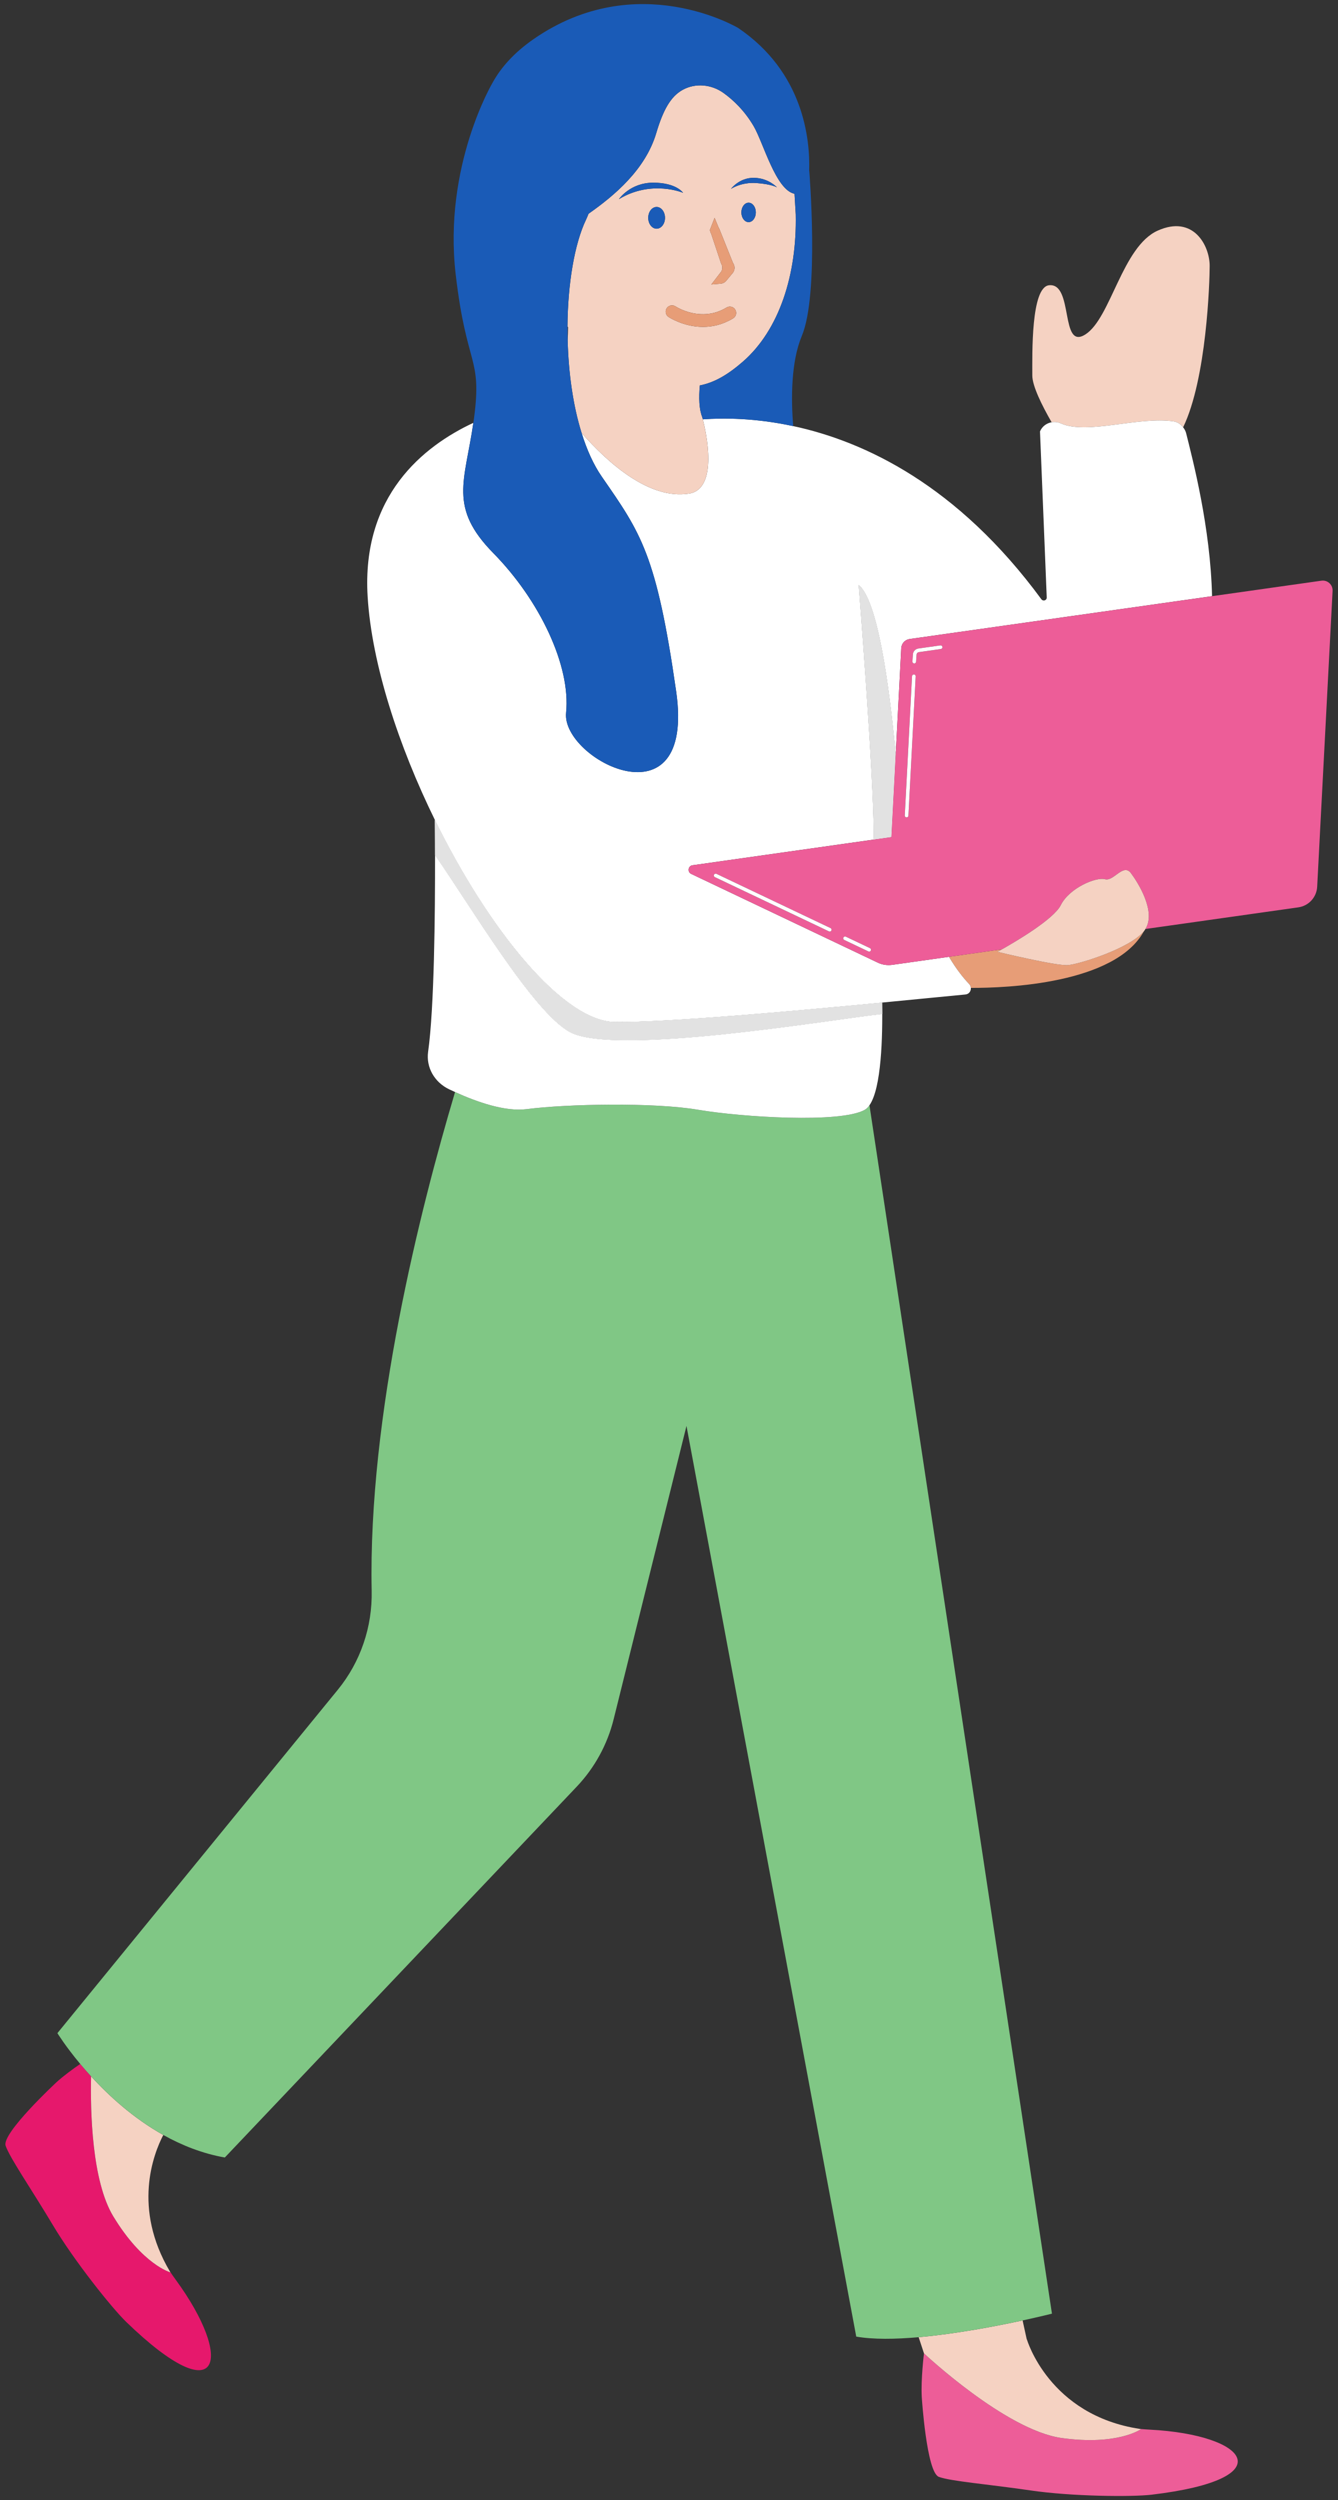 <?xml version="1.0" encoding="UTF-8"?>
<svg xmlns="http://www.w3.org/2000/svg" width="136" height="254" version="1.1" viewBox="0 0 136 254">
  <rect x="0" y="0" width="136" height="254" fill="#333333" stroke="none"/>
  <!-- Generator: Adobe Illustrator 29.1.0, SVG Export Plug-In . SVG Version: 2.1.0 Build 142)  -->
  <g isolation="isolate">
    <g id="_レイヤー_1" data-name="レイヤー_1">
      <g>
        <path d="M57.683,33.169c-.003.468.008.94.02,1.412.023-.465.037-.914.043-1.344-.021-.023-.042-.046-.063-.069Z" fill="none"/>
        <path d="M107.908,247.696c-5.689-.794-13.99-8.598-13.991-8.599h0s-.326,2.624-.225,4.446c0,0,.487,7.642,1.736,8.1,1.249.458,5.038.749,9.284,1.374,4.247.625,10.366.673,12.347.437,13.413-1.594,9.835-6.087-.17-6.607-.349-.018-.686-.044-1.016-.074.038.006.071.016.109.021,0,0-2.385,1.696-8.074.902Z" fill="#ed5d98"/>
        <path d="M93.917,239.097h0s8.302,7.805,13.991,8.599c5.689.794,8.074-.902,8.074-.902-.038-.005-.071-.015-.109-.021-9.251-1.389-11.493-9.089-11.493-9.089l-.016-.004-.422-1.929c-2.682.581-6.769,1.367-10.566,1.702l.541,1.644Z" fill="#f5d2c2"/>
        <path d="M11.518,225.182c-2.195-3.616-2.338-10.728-2.261-14.229-.401-.438-.769-.861-1.103-1.261-.746.514-1.693,1.203-2.401,1.848,0,0-5.615,5.207-5.18,6.464s2.603,4.378,4.803,8.063c2.2,3.686,6.03,8.459,7.464,9.845,9.712,9.388,10.933,3.775,5.013-4.307-.207-.282-.399-.56-.585-.834.02.033.033.065.052.098,0,0-2.821-.776-5.802-5.687Z" fill="#e6186c"/>
        <path d="M9.257,210.953c-.077,3.501.067,10.613,2.261,14.229,2.98,4.911,5.802,5.687,5.802,5.687-.02-.033-.033-.065-.052-.098-3.8-6.411-1.691-11.894-.672-13.863-3.037-1.699-5.522-3.972-7.339-5.955Z" fill="#f5d2c2"/>
        <path d="M87.898,112.757c-2.481,1.383-12.472.748-16.971-.012s-13.272-.591-17.393-.059c-2.189.283-5.06-.728-7.279-1.738-3.545,11.901-8.847,32.845-8.476,50.681.076,3.655-1.131,7.217-3.445,10.049l-28.499,34.885s.816,1.328,2.32,3.129c.334.4.703.823,1.103,1.261,1.816,1.984,4.302,4.256,7.339,5.955,1.884,1.054,3.978,1.886,6.254,2.29l35.765-37.672c1.824-1.921,3.118-4.282,3.757-6.853l7.404-29.801,17.255,92.52c1.723.304,3.976.27,6.344.061,3.797-.335,7.884-1.121,10.566-1.702,1.81-.392,2.982-.69,2.982-.69l-18.548-122.768c-.144.205-.302.367-.478.465Z" fill="#80c785"/>
        <path d="M44.205,83.859c0-.012,0-.023,0-.035,0,.012,0,.023,0,.035Z" fill="#fff"/>
        <path d="M44.212,84.825c0-.035,0-.072,0-.107,0,.035,0,.072,0,.107Z" fill="#fff"/>
        <path d="M44.216,85.826c0-.051,0-.099,0-.15,0,.05,0,.099,0,.15Z" fill="#fff"/>
        <path d="M44.211,84.718c-.002-.306-.004-.591-.006-.859.002.266.004.554.006.859Z" fill="#e2e2e2" mix-blend-mode="multiply"/>
        <path d="M44.219,86.856c0-.358-.002-.699-.003-1.029.001.33.002.672.003,1.029Z" fill="#e2e2e2" mix-blend-mode="multiply"/>
        <path d="M44.2,83.294c.002.17.003.339.005.531-.002-.187-.003-.365-.004-.531,0,0,0,0,0,0Z" fill="#e2e2e2" mix-blend-mode="multiply"/>
        <path d="M44.216,85.677c-.001-.296-.003-.581-.004-.851.002.271.003.555.004.851Z" fill="#e2e2e2" mix-blend-mode="multiply"/>
        <path d="M57.941,104.863c4.588,2.454,26.425-1.257,31.736-1.844,0-.404-.006-.789-.012-1.159-9.013.866-21.648,2.008-27.123,1.975-5.291-.032-12.872-9.39-18.341-20.54.002.166.003.344.004.531,0,.012,0,.023,0,.035.002.267.004.553.006.859,0,.035,0,.072,0,.107.002.27.003.555.004.851,0,.05,0,.099,0,.15.001.331.002.672.003,1.029,0,.008,0,.016,0,.024,3.624,5.185,9.987,15.986,13.721,17.983Z" fill="#fff"/>
        <path d="M57.941,104.863c4.588,2.454,26.425-1.257,31.736-1.844,0-.404-.006-.789-.012-1.159-9.013.866-21.648,2.008-27.123,1.975-5.291-.032-12.872-9.39-18.341-20.54.002.166.003.344.004.531,0,.012,0,.023,0,.035.002.267.004.553.006.859,0,.035,0,.072,0,.107.002.27.003.555.004.851,0,.05,0,.099,0,.15.001.331.002.672.003,1.029,0,.008,0,.016,0,.024,3.624,5.185,9.987,15.986,13.721,17.983Z" fill="#e2e2e2" mix-blend-mode="multiply"/>
        <path d="M107.847,43.021c2.667,1.18,7.91-.736,11.433-.209.402.06.739.29.979.601,2.391-4.938,2.697-14.769,2.697-16.41,0-2.048-1.654-5.199-5.278-3.574-3.624,1.625-4.758,8.896-7.357,10.55s-1.164-5.278-3.696-4.996c-1.841.205-1.696,6.966-1.696,9.172,0,1.061.964,3.009,1.963,4.748.311-.054.643-.019.956.119Z" fill="#f5d2c2"/>
        <path d="M108.547,98.052c-1.187.098-7.16-1.352-7.16-1.352,0,0,.176-.095.459-.254l-5.389.763c.771,1.299,1.509,2.205,2.071,2.789.105.109.145.239.156.37,3.584.013,14.647-.395,17.588-5.756-1.414,1.736-6.542,3.342-7.724,3.439Z" fill="#e79d77"/>
        <path d="M98.527,99.999c-.561-.585-1.3-1.49-2.071-2.789l-5.776.818c-.493.07-.996-.007-1.446-.221l-18.978-9.02c-.416-.198-.322-.815.134-.88l18.43-2.609c-.006-6.724-1.544-25.865-1.544-25.865,1.924,1.526,3.106,10.083,3.768,17.193l.562-10.774c.025-.474.382-.864.852-.931l30.74-4.351c-.16-6.971-1.947-13.809-2.637-16.566-.056-.222-.168-.417-.304-.592-.24-.311-.577-.541-.979-.601-3.523-.528-8.766,1.389-11.433.209-.313-.138-.645-.173-.956-.119-.508.088-.96.416-1.179.93l.685,16.87c.012.299-.369.423-.546.182-8.533-11.611-17.987-16.038-25.224-17.592-3.847-.826-7.067-.843-9.186-.687.304,1.187,1.647,7.059-1.403,7.546-4.041.645-8.255-3.131-10.92-6.162.528,1.694,1.206,3.219,2.056,4.445,3.971,5.733,5.554,7.858,7.555,21.799,2.001,13.941-11.677,6.946-11.189,2.179s-2.69-11.43-7.397-16.216c-4.581-4.658-2.891-7.283-2.03-13.234-5.08,2.373-11.374,7.398-10.743,17.664.42,6.836,3.147,15.159,6.831,22.669,0,0,0,0,0,0,5.47,11.15,13.051,20.507,18.341,20.54,5.475.033,18.11-1.109,27.123-1.975.006.37.011.755.012,1.159-5.311.588-27.149,4.298-31.736,1.844-3.734-1.997-10.098-12.798-13.721-17.983,0-.008,0-.016,0-.024.011,6.005-.079,15.588-.703,19.999-.223,1.575.636,3.097,2.131,3.813.193.093.401.186.607.28,2.219,1.01,5.091,2.021,7.279,1.738,4.121-.533,12.894-.701,17.393.059s14.491,1.396,16.971.012c.176-.098.334-.26.478-.465,1.217-1.731,1.35-6.943,1.29-10.433,3.662-.352,6.729-.658,8.47-.821.362-.034.573-.354.547-.669-.01-.131-.051-.261-.156-.37Z" fill="#fff"/>
        <path d="M71.134,39.159c1.444-.283,2.794-1.044,4.362-2.405,3.727-3.235,5.512-8.882,5.387-14.966l-.126-2.099c-1.91-.395-3.156-5.168-4.149-6.864-.941-1.608-2.107-2.688-3.067-3.378-1.222-.877-2.844-1.041-4.161-.312-1.212.67-1.978,2.047-2.677,4.394-1.104,3.709-4.252,6.345-6.881,8.188-.081.197-.152.386-.257.606-1.176,2.462-1.853,6.523-1.884,10.847.021.023.042.046.063.069-.006.429-.02.879-.043,1.344.083,3.256.531,6.572,1.415,9.406,2.665,3.031,6.879,6.807,10.92,6.162,3.05-.487,1.707-6.359,1.403-7.546-.034-.134-.059-.224-.059-.224-.328-.801-.361-1.966-.247-3.222ZM66.741,23.234c-.471,0-.853-.494-.853-1.104s.382-1.104.853-1.104.853.494.853,1.104-.382,1.104-.853,1.104ZM74.519,32.343c-1.067.648-2.121.869-3.061.869-1.952,0-3.417-.952-3.507-1.011-.296-.197-.376-.596-.18-.893.197-.295.596-.377.892-.18.116.076,2.623,1.671,5.188.115.303-.186.699-.088.884.216.185.304.088.7-.216.884ZM76.091,22.568c-.406,0-.735-.442-.735-.987s.329-.987.735-.987.735.442.735.987-.329.987-.735.987ZM76.636,18.067c1.493.024,2.337.969,2.337.969,0,0-.533-.328-2.089-.441-1.547-.112-2.585.595-2.585.595,0,0,.844-1.148,2.337-1.123ZM72.635,22.131l.404.986c.018.035.039.068.062.1l1.402,3.498c.212.291.214.686.005.979l-.647.779c-.143.2-.366.327-.611.348l-.948.081,1.026-1.337c.127-.258.113-.564-.038-.809l-1.011-3.033c-.068-.111-.11-.237-.121-.367l.477-1.225ZM66.403,18.56c2.36.003,3.03,1.031,3.03,1.031,0,0-3.185-1.365-6.525.642,0,0,1.135-1.676,3.495-1.673Z" fill="#f5d2c2"/>
        <path d="M50.142,56.195c4.707,4.786,7.885,11.449,7.397,16.216s13.19,11.763,11.189-2.179c-2.001-13.941-3.583-16.066-7.555-21.799-.85-1.227-1.528-2.751-2.056-4.445-.884-2.834-1.332-6.15-1.415-9.406-.012-.472-.023-.944-.02-1.412.031-4.324.708-8.385,1.884-10.847.105-.22.176-.409.257-.606,2.628-1.843,5.776-4.479,6.881-8.188.699-2.348,1.465-3.724,2.677-4.394,1.316-.728,2.939-.565,4.161.312.96.689,2.125,1.769,3.067,3.378.993,1.696,2.239,6.469,4.149,6.864l.126,2.099c.125,6.084-1.661,11.731-5.387,14.966-1.568,1.361-2.919,2.122-4.362,2.405-.114,1.256-.08,2.421.247,3.222,0,0,.025.09.059.224,2.119-.157,5.339-.139,9.186.687-.235-2.799-.222-6.556.874-9.164,1.785-4.251.758-16.753.758-16.753l-.01-.006c.101-3.271-.586-10.03-7.216-14.525,0,0-10.287-6.146-20.783,1.121-1.996,1.382-3.323,2.886-4.169,4.415h0s-5.041,8.476-3.762,19.499c1.103,9.51,2.698,8.286,1.865,14.594-.022.169-.048.325-.071.488-.861,5.951-2.551,8.576,2.03,13.234Z" fill="#1a5bb7"/>
        <path d="M88.821,85.298l1.785-.253.439-8.42c-.662-7.11-1.844-15.666-3.768-17.193,0,0,1.538,19.141,1.544,25.865Z" fill="#fff"/>
        <path d="M88.821,85.298l1.785-.253.439-8.42c-.662-7.11-1.844-15.666-3.768-17.193,0,0,1.538,19.141,1.544,25.865Z" fill="#e2e2e2" mix-blend-mode="multiply"/>
        <path d="M134.321,58.996l-11.122,1.574-30.74,4.351c-.47.067-.827.457-.852.931l-.562,10.774-.439,8.42-1.785.253-18.43,2.609c-.456.065-.55.682-.134.88l18.978,9.02c.45.214.953.291,1.446.221l5.776-.818,5.389-.763c1.342-.754,5.254-3.041,5.979-4.491.877-1.755,3.613-2.882,4.49-2.628.877.254,1.858-1.656,2.632-.624.745.993,2.576,3.906,1.479,5.679l15.543-2.2c1.056-.149,1.858-1.026,1.914-2.091l1.567-30.062c.033-.623-.512-1.122-1.13-1.034ZM92.793,66.513c0-.304.236-.577.551-.622l2.24-.319c.097-.017.195.056.209.157.014.101-.056.194-.157.209l-2.24.319c-.133.019-.233.135-.233.269l-.049.708c-.006.097-.088.172-.184.172-.004,0-.008,0-.013,0-.102-.007-.178-.095-.171-.197l.048-.695ZM92.704,68.698c.006-.102.091-.172.194-.175.102.005.18.092.174.194l-.738,14.155c-.005.099-.086.175-.184.175-.003,0-.006,0-.01,0-.102-.005-.18-.092-.174-.194l.738-14.155ZM84.505,94.538c-.032.067-.098.106-.167.106-.026,0-.053-.006-.079-.018l-11.596-5.511c-.092-.044-.131-.154-.088-.246.044-.092.153-.132.246-.088l11.596,5.511c.092.044.131.154.088.246ZM88.513,96.574c-.032.067-.098.106-.167.106-.026,0-.053-.006-.079-.018l-2.45-1.164c-.092-.044-.131-.154-.088-.246.044-.092.153-.131.246-.088l2.45,1.164c.092.044.131.154.088.246Z" fill="#ed5d98"/>
        <path d="M114.947,88.705c-.774-1.032-1.755.877-2.632.624-.877-.254-3.613.873-4.49,2.628-.725,1.45-4.637,3.737-5.979,4.491-.283.159-.459.254-.459.254,0,0,5.973,1.449,7.16,1.352,1.182-.097,6.31-1.703,7.724-3.439.006-.007.015-.015.02-.022.053-.066.092-.138.135-.208,1.097-1.773-.734-4.686-1.479-5.679Z" fill="#f5d2c2"/>
        <path d="M72.822,88.781c-.093-.044-.202-.005-.246.088-.044.092-.005.202.088.246l11.596,5.511c.026.012.053.018.079.018.069,0,.135-.039.167-.106.044-.092.005-.202-.088-.246l-11.596-5.511Z" fill="#fff"/>
        <path d="M85.975,95.164c-.093-.044-.202-.005-.246.088-.044.092-.005.202.088.246l2.45,1.164c.026.012.053.018.079.018.069,0,.135-.039.167-.106.044-.092.005-.202-.088-.246l-2.45-1.164Z" fill="#fff"/>
        <path d="M91.966,82.852c-.006.102.073.189.174.194.003,0,.006,0,.01,0,.098,0,.179-.077.184-.175l.738-14.155c.006-.102-.073-.189-.174-.194-.102.003-.188.073-.194.175l-.738,14.155Z" fill="#fff"/>
        <path d="M92.916,67.405s.009,0,.013,0c.097,0,.178-.075.184-.172l.049-.708c0-.134.1-.25.233-.269l2.24-.319c.101-.015.171-.108.157-.209-.014-.101-.111-.174-.209-.157l-2.24.319c-.314.044-.551.318-.551.622l-.048.695c-.007.102.07.19.171.197Z" fill="#fff"/>
        <ellipse cx="66.741" cy="22.131" rx=".853" ry="1.104" fill="#1a5bb7"/>
        <ellipse cx="76.091" cy="21.581" rx=".735" ry=".987" fill="#1a5bb7"/>
        <path d="M73.29,26.757c.151.245.165.551.038.809l-1.026,1.337.948-.081c.245-.021.468-.148.611-.348l.647-.779c.209-.293.207-.688-.005-.979l-1.402-3.498c-.023-.032-.044-.065-.062-.1l-.404-.986-.477,1.225c.011.13.053.256.121.367l1.011,3.033Z" fill="#e79d77"/>
        <path d="M73.851,31.243c-2.566,1.557-5.072-.039-5.188-.115-.295-.197-.694-.115-.892.18-.197.296-.116.696.18.893.09.06,1.555,1.011,3.507,1.011.94,0,1.994-.221,3.061-.869.304-.185.401-.581.216-.884-.186-.304-.582-.402-.884-.216Z" fill="#e79d77"/>
        <path d="M69.434,19.591s-.671-1.028-3.03-1.031-3.495,1.673-3.495,1.673c3.34-2.006,6.525-.642,6.525-.642Z" fill="#1a5bb7"/>
        <path d="M76.884,18.596c1.555.112,2.089.441,2.089.441,0,0-.844-.945-2.337-.969-1.493-.024-2.337,1.123-2.337,1.123,0,0,1.038-.706,2.585-.595Z" fill="#1a5bb7"/>
      </g>
    </g>
  </g>
</svg>
